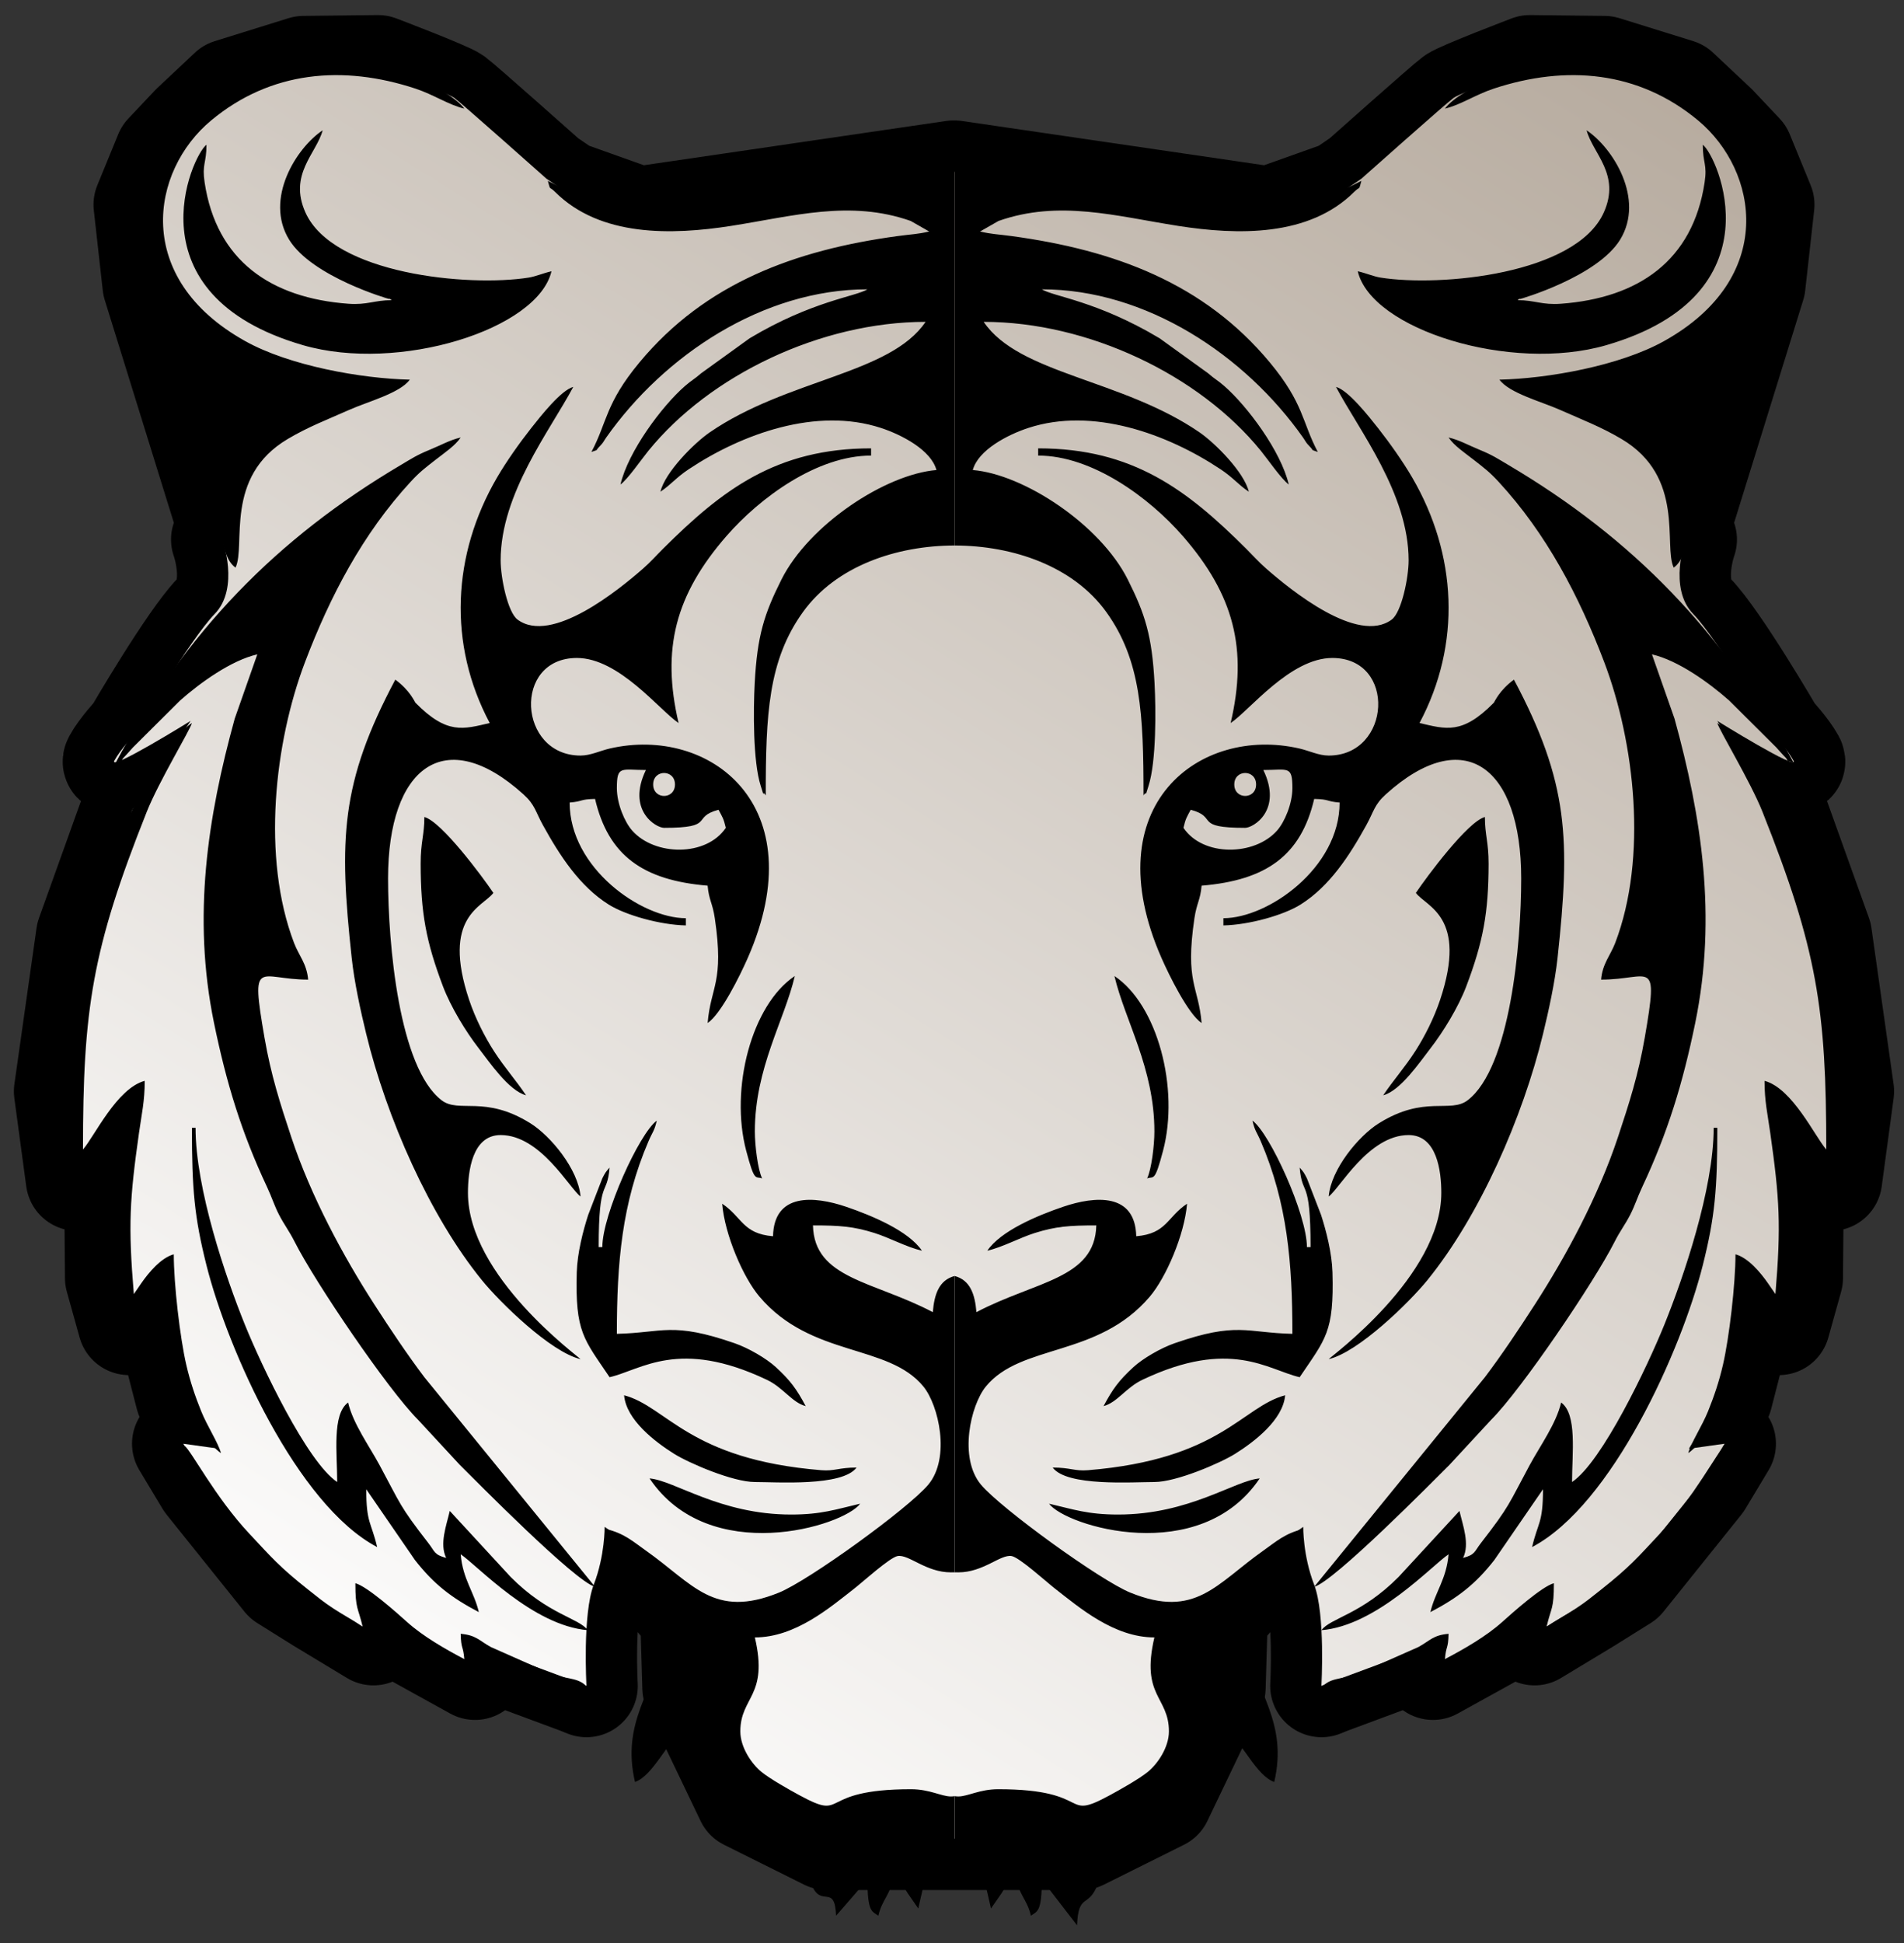 <?xml version="1.0" encoding="UTF-8"?> <svg xmlns="http://www.w3.org/2000/svg" width="100" height="102" viewBox="0 0 100 102" fill="none"><rect x="0" y="0" width="100" height="102" fill="#333333" stroke="none"/> <path fill-rule="evenodd" clip-rule="evenodd" d="M50.067 9.019L50.105 9.024L50.142 9.019L66.665 11.438L70.495 10.074L71.505 9.384C71.505 9.384 75.962 5.418 76.347 5.141C76.731 4.863 80.348 3.486 80.348 3.486L84.262 3.53L88.13 4.733L90.12 6.603L91.507 8.072L92.603 10.745L92.133 14.953L88.063 28.067L88.531 28.323C88.531 28.323 87.606 30.864 88.93 32.227C90.254 33.589 93.117 38.51 93.117 38.51C93.117 38.51 93.881 39.337 94.204 39.931C94.526 40.525 90.198 37.844 90.198 37.844L93.262 42.522L95.622 49.097L96.785 57.291L96.159 61.922L94.28 60.007L94.146 61.788L94.101 67.088L93.43 69.493L91.999 67.132L90.412 73.3L88.708 76.052L90.579 75.79L89.36 77.82L85.268 82.919L83.379 84.099L80.595 85.78L80.293 84.589L78.705 85.691L75.261 87.595L75.205 86.337L69.805 88.341L69.407 88.502C69.407 88.502 69.621 84.73 69.025 83.19C68.429 81.65 68.453 80.154 68.453 80.154L67.11 81.093L63.89 84.834L63.778 88.597L60.983 94.43L56.779 96.523H52.306H50.142H50.067H47.903H43.43L39.226 94.43L36.431 88.597L36.319 84.834L33.099 81.093L31.756 80.154C31.756 80.154 31.779 81.65 31.184 83.19C30.588 84.73 30.802 88.502 30.802 88.502L30.404 88.341L25.003 86.337L24.948 87.595L21.504 85.691L19.916 84.589L19.614 85.78L16.83 84.099L14.941 82.919L10.848 77.82L9.629 75.79L11.501 76.052L9.797 73.3L8.209 67.132L6.778 69.493L6.107 67.088L6.063 61.788L5.928 60.007L4.05 61.922L3.424 57.291L4.587 49.097L6.947 42.522L10.011 37.844C10.011 37.844 5.683 40.525 6.005 39.931C6.328 39.337 7.092 38.51 7.092 38.51C7.092 38.51 9.954 33.589 11.278 32.227C12.602 30.864 11.678 28.323 11.678 28.323L12.146 28.067L8.076 14.953L7.606 10.745L8.702 8.072L10.088 6.603L12.079 4.733L15.947 3.53L19.86 3.486C19.86 3.486 23.478 4.863 23.862 5.141C24.246 5.418 28.704 9.384 28.704 9.384L29.714 10.074L33.544 11.438L50.067 9.019Z" stroke="black" stroke-width="5.39" stroke-miterlimit="22.926" stroke-linecap="round" stroke-linejoin="round"></path> <path fill-rule="evenodd" clip-rule="evenodd" d="M50.1 9.024L50.136 9.019L66.66 11.438L70.49 10.074L71.499 9.384C71.499 9.384 75.957 5.418 76.341 5.141C76.726 4.863 80.343 3.486 80.343 3.486L84.256 3.53L88.125 4.733L90.115 6.603L91.501 8.072L92.597 10.745L92.128 14.953L88.058 28.067L88.525 28.323C88.525 28.323 87.601 30.864 88.925 32.227C90.249 33.589 93.112 38.51 93.112 38.51C93.112 38.51 93.876 39.337 94.198 39.931C94.52 40.525 90.192 37.844 90.192 37.844L93.257 42.522L95.617 49.097L96.779 57.291L96.153 61.922L94.275 60.007L94.141 61.788L94.096 67.088L93.425 69.493L91.994 67.132L90.406 73.3L88.703 76.052L90.574 75.79L89.355 77.82L85.263 82.919L83.373 84.099L80.59 85.78L80.287 84.589L78.7 85.691L75.256 87.595L75.2 86.337L69.799 88.341L69.401 88.502C69.401 88.502 69.616 84.73 69.02 83.19C68.424 81.65 68.448 80.154 68.448 80.154L67.105 81.093L63.885 84.834L63.773 88.597L60.977 94.43L56.773 96.523H52.301H50.142V96.524H50.067H47.903H43.43L39.226 94.431L36.431 88.597L36.319 84.834L33.099 81.093L31.756 80.154C31.756 80.154 31.779 81.65 31.184 83.19C30.588 84.731 30.802 88.503 30.802 88.503L30.404 88.341L25.003 86.337L24.948 87.595L21.504 85.692L19.916 84.589L19.614 85.781L16.83 84.099L14.941 82.919L10.848 77.82L9.629 75.791L11.501 76.052L9.797 73.3L8.209 67.133L6.778 69.493L6.107 67.088L6.063 61.789L5.928 60.008L4.05 61.922L3.424 57.291L4.587 49.097L6.947 42.523L10.011 37.844C10.011 37.844 5.683 40.526 6.005 39.931C6.328 39.337 7.092 38.511 7.092 38.511C7.092 38.511 9.954 33.59 11.278 32.227C12.602 30.865 11.678 28.323 11.678 28.323L12.146 28.068L8.076 14.953L7.606 10.745L8.702 8.073L10.088 6.603L12.079 4.733L15.947 3.531L19.86 3.486C19.86 3.486 23.478 4.864 23.862 5.141C24.246 5.418 28.704 9.384 28.704 9.384L29.714 10.074L33.544 11.439L50.067 9.019L50.1 9.024Z" fill="url(#paint0_linear)"></path> <path fill-rule="evenodd" clip-rule="evenodd" d="M65.589 25.813C65.352 24.802 63.831 23.268 63 22.697C58.916 19.892 53.514 19.643 51.665 16.896C57.144 16.896 62.99 19.682 66.222 23.666C66.617 24.154 67.302 25.153 67.687 25.434C67.281 23.697 65.515 21.323 64.3 20.265C63.93 19.942 63.821 19.919 63.449 19.594L60.905 17.76C57.618 15.793 55.321 15.57 54.717 15.188C60.197 15.188 65.393 18.642 68.441 22.976C68.57 23.16 68.578 23.228 68.764 23.414C69.06 23.71 68.774 23.568 69.213 23.726C68.376 22.153 68.49 21.191 66.691 19.026C63.231 14.862 58.526 13.128 53.138 12.394C52.35 12.287 52.122 12.303 51.474 12.153L52.444 11.599C55.632 10.478 58.612 11.348 61.879 11.859C64.987 12.344 68.746 12.447 71.126 10.071C71.446 9.752 71.355 10.045 71.502 9.496C65.843 12.475 62.422 10.263 55.633 8.585C54.394 8.279 51.649 7.56 50.139 7.594V28.637C53.191 28.64 56.363 29.714 58.1 32.124C59.932 34.667 60.058 37.514 60.058 41.751C60.315 41.382 60.046 42.114 60.322 41.255C60.733 39.972 60.711 37.248 60.638 35.87C60.504 33.359 60.137 32.226 59.234 30.427C57.788 27.541 53.772 24.897 51.092 24.675C51.374 23.628 52.909 22.824 54.018 22.462C57.388 21.362 61.292 22.764 64.105 24.634C64.781 25.083 65.027 25.439 65.589 25.813ZM88.669 76.282C90.016 75.385 92.051 70.633 92.103 68.313C92.527 68.623 92.721 69.249 92.872 69.825C93.093 70.672 92.852 71.112 93.438 71.539C93.806 69.968 94.384 70.458 94.588 66.801C94.655 65.596 94.915 62.569 94.391 61.483C95.321 61.818 95.896 63.549 95.918 64.519H96.299C96.333 64.109 96.81 62.644 97.008 61.05C97.177 59.693 97.335 58.42 97.254 56.928C97.114 54.366 96.597 51.676 96.033 49.415C95.418 46.949 92.4 39.424 90.195 37.956C90.297 38.336 91.932 41.023 92.567 42.617C95.448 49.848 95.918 52.983 95.918 60.345C95.318 59.659 94.139 57.129 92.675 56.74C92.675 57.817 92.834 58.469 92.976 59.476C93.464 62.929 93.55 64.312 93.247 67.934L92.859 67.371C92.475 66.816 91.819 66.025 91.149 65.847C91.149 67.418 90.82 70.227 90.492 71.645C90.287 72.531 90.025 73.303 89.707 74.089C89.389 74.874 88.816 75.734 88.669 76.282ZM72.647 57.499C73.556 57.257 74.562 55.765 75.129 55.035C75.802 54.169 76.6 52.862 77.009 51.782C77.901 49.43 78.178 47.91 78.183 45.352C78.185 44.202 77.988 43.838 77.988 42.889C77.085 43.129 74.942 46.014 74.363 46.874C74.904 47.607 77.107 48.098 75.632 52.5C75.315 53.448 74.819 54.429 74.328 55.187C73.768 56.052 73.178 56.71 72.647 57.499ZM50.139 97.451L50.168 97.45C51.562 97.383 51.666 98.563 52.046 100.189L52.592 99.403C52.849 98.982 52.871 99.033 53 98.481H53.382C53.464 99.465 53.928 99.645 54.144 100.568C54.475 100.327 54.717 100.392 54.717 98.671L56.568 101.072C56.642 99.339 57.153 100.203 57.65 98.932C58.11 97.757 58.85 96.837 59.783 96.121C61.806 94.568 64.387 93.452 64.445 90.891C65.282 91.502 65.97 93.204 66.924 93.548C67.658 90.413 65.95 88.831 65.469 86.266C65.179 84.718 65.653 83.536 66.268 82.649C66.938 81.683 67.832 81.186 68.45 80.267C67.497 80.487 67.016 80.933 66.35 81.403C63.873 83.148 62.79 84.994 59.369 83.608C57.788 82.968 52.562 79.182 51.523 77.941C50.342 76.531 50.974 73.773 51.777 72.789C53.624 70.525 57.657 71.278 60.386 68.071C61.237 67.071 62.209 64.834 62.346 63.191C61.293 63.892 61.274 64.766 59.676 64.898C59.625 62.616 57.53 62.776 55.833 63.352C54.467 63.816 52.551 64.624 51.855 65.657C52.665 65.47 53.544 64.98 54.353 64.726C55.443 64.384 56.156 64.329 57.578 64.329C57.515 67.137 54.392 67.247 51.283 68.883C51.205 67.945 50.959 67.203 50.139 66.985V82.54C50.2 82.542 50.264 82.543 50.33 82.543C51.655 82.543 52.537 81.588 53.131 81.687C53.54 81.755 54.962 83.047 55.396 83.385C56.687 84.391 58.506 85.958 60.63 85.958C59.903 89.062 61.393 89.056 61.393 90.891C61.393 91.741 60.788 92.607 60.286 93.016C59.833 93.384 58.852 93.938 58.28 94.247C55.721 95.635 57.465 93.927 52.428 93.927C51.444 93.927 50.837 94.307 50.33 94.307C50.276 94.307 50.212 94.301 50.139 94.292V97.451ZM83.329 6.84C83.656 8.063 85.133 9.153 84.233 11.155C82.776 14.397 75.662 15.075 72.503 14.572C72.145 14.515 71.756 14.343 71.311 14.24C72.027 17.294 79.343 19.579 84.367 18.119C93.507 15.463 90.191 8.152 89.432 7.599C89.432 8.573 89.674 8.613 89.528 9.577C88.909 13.69 86.044 15.646 81.979 15.946C80.99 16.02 80.619 15.758 79.704 15.758C79.745 15.732 79.813 15.658 79.833 15.696C79.838 15.705 83.894 14.532 85.092 12.579C86.398 10.447 84.716 7.764 83.329 6.84ZM65.78 58.827C65.913 59.396 65.993 59.393 66.216 59.911C67.617 63.167 67.878 66.297 67.878 70.021C65.456 69.967 64.985 69.373 61.696 70.513C60.958 70.769 60.022 71.316 59.527 71.77C58.773 72.465 58.441 72.91 57.959 73.816C58.683 73.623 59.133 72.845 60.002 72.433C64.627 70.239 66.577 71.908 68.26 72.298C69.615 70.284 70.073 69.947 69.983 66.789C69.954 65.777 69.65 64.599 69.384 63.78L68.642 61.861C68.481 61.544 68.465 61.529 68.26 61.293C68.391 62.863 68.832 61.755 68.832 65.468H68.641C68.641 63.769 66.701 59.498 65.78 58.827ZM69.023 83.302C70.07 83.024 75.243 77.779 76.128 76.899L78.322 74.528C79.908 72.945 83.726 67.31 84.788 65.212C85.108 64.581 85.332 64.329 85.623 63.765C85.875 63.275 85.991 62.864 86.254 62.306C87.593 59.455 88.381 56.882 89.037 53.691C90.184 48.109 89.365 42.864 87.947 37.725L86.762 34.351C88.147 34.672 89.766 35.845 90.814 36.771L93.293 39.238C93.412 39.364 93.567 39.552 93.655 39.638C94.174 40.142 93.488 39.787 94.201 40.043C90.554 33.187 85.739 28.259 79.213 24.404C78.634 24.062 78.39 23.892 77.717 23.616C77.084 23.356 76.653 23.1 76.08 22.967C76.372 23.401 76.933 23.773 77.391 24.13C77.936 24.558 78.219 24.762 78.706 25.289C81.225 28.019 82.943 31.305 84.255 34.758C85.853 38.963 86.549 45.013 84.83 49.506C84.578 50.163 84.161 50.591 84.091 51.427C86.688 51.427 87.129 50.17 86.385 54.467C86.041 56.452 85.566 57.921 84.973 59.704C83.939 62.816 82.248 65.946 80.621 68.467C79.775 69.778 78.895 71.097 77.988 72.298L69.023 83.302ZM60.63 59.396C60.63 60.134 60.475 61.393 60.248 61.862C60.608 61.733 60.639 62.088 61.083 60.416C61.952 57.143 60.798 52.747 58.532 51.237C59.078 53.569 60.63 56.07 60.63 59.396ZM58.722 79.508C57.122 79.508 56.356 79.23 55.098 78.938C55.972 80.125 63.022 82.273 66.161 77.611C64.842 77.72 62.475 79.508 58.722 79.508ZM55.289 77.041C56.029 78.046 59.48 77.8 60.63 77.8C61.783 77.8 64.085 76.81 64.866 76.322C65.87 75.695 67.389 74.537 67.497 73.246C65.228 73.849 64.111 76.611 57.143 77.18C56.434 77.238 56.229 77.041 55.289 77.041ZM81.23 85.389C81.469 84.37 81.612 84.498 81.612 83.113C80.986 83.279 79.431 84.669 78.893 85.152C78.056 85.902 76.896 86.567 75.889 87.097C75.951 86.36 76.061 86.603 76.08 85.769C75.266 85.836 75.102 86.132 74.491 86.465L71.191 87.926C70.386 88.156 69.79 88.09 69.404 88.615C72.263 88.378 74.274 87.134 75.126 86.907C74.786 87.412 74.322 87.92 73.982 88.425C75.929 88.382 78.59 86.258 79.895 85.389C79.669 86.353 79.358 86.134 79.132 87.097C79.73 86.782 80.308 86.608 80.978 86.278L84.503 84.092C87.006 82.093 89.801 79.215 90.577 75.903C90.235 76.152 88.969 78.605 87.189 80.502C86.012 81.757 85.612 82.247 84.067 83.468C83.573 83.858 83.292 84.095 82.759 84.444C82.252 84.775 81.736 85.052 81.23 85.389ZM82.565 77.8C82.565 76.289 82.844 74.246 81.993 73.626C81.731 74.743 80.882 75.909 80.339 76.914C79.215 78.996 79.317 79.022 77.778 81.006C77.428 81.457 77.488 81.613 76.843 81.784C77.199 81.046 76.835 80.099 76.652 79.318L73.458 82.781C71.491 84.763 69.879 84.935 69.404 85.579C72.308 85.339 75.199 82.182 76.08 81.595C75.97 82.909 75.377 83.562 75.126 84.63C76.562 83.875 77.482 83.175 78.482 81.897L81.039 78.18C81.039 79.979 80.777 79.893 80.467 81.215C84.672 79.002 88.309 70.883 89.433 66.417C90.072 63.876 90.195 62.423 90.195 59.206H90.004C90.004 62.425 88.41 67.08 87.416 69.534C86.534 71.714 84.144 76.748 82.565 77.8ZM75.889 5.702C76.697 5.514 77.501 4.966 78.457 4.651C82.251 3.402 86.055 3.717 89.188 6.324C92.361 8.965 93.328 14.601 87.397 17.907C85.069 19.205 81.288 19.875 78.751 19.931C79.274 20.642 80.957 21.082 81.928 21.514C83.116 22.042 84.076 22.402 85.16 23.043C88.533 25.039 87.349 28.642 87.906 29.798C88.399 29.439 88.467 28.803 88.694 28.115L90.656 22.288C91.944 18.938 93.411 16.253 93.08 12.142C92.911 10.047 92.308 7.982 90.914 6.505C88.299 3.735 86.253 3.045 82.375 3.045C80.375 3.045 76.688 4.618 75.889 5.702ZM64.826 41.182C64.826 40.378 65.971 40.378 65.971 41.182C65.971 41.986 64.826 41.986 64.826 41.182ZM66.352 40.423C67.655 40.423 67.878 40.175 67.878 41.371C67.878 42.189 67.473 43.15 67.071 43.604C65.89 44.938 63.183 44.985 62.156 43.458C62.273 42.96 62.329 42.901 62.537 42.51C64.011 42.901 62.647 43.458 65.398 43.458C65.826 43.458 67.371 42.535 66.352 40.423ZM73.982 29.418C73.982 30.33 73.612 32.139 73.095 32.525C71.311 33.853 67.773 30.962 66.497 29.844C66.105 29.501 65.823 29.177 65.446 28.802C62.349 25.718 59.503 23.537 54.526 23.537V23.916C57.372 23.916 60.368 26.131 62.114 28.132C64.808 31.221 65.545 34.073 64.635 37.956C65.628 37.295 67.761 34.541 69.976 34.541C73.365 34.541 73.07 39.664 69.785 39.664C69.262 39.664 68.772 39.415 68.249 39.294C63.02 38.089 57.469 42.255 61.005 50.295C61.406 51.207 62.405 53.235 63.109 53.704C62.948 51.77 62.231 51.595 62.732 48.206C62.852 47.398 63.047 47.245 63.109 46.494C66.513 46.212 68.328 44.907 69.023 41.941C69.861 41.959 69.617 42.069 70.358 42.13C70.358 45.57 66.591 48.202 64.254 48.202V48.581C65.607 48.551 67.41 48.046 68.304 47.487C69.835 46.527 70.876 44.916 71.754 43.329C72.159 42.596 72.173 42.252 72.785 41.699C76.911 37.97 79.895 40.274 79.895 46.115C79.895 49.565 79.321 56.031 77.089 57.755C76.167 58.467 74.822 57.464 72.412 58.973C71.362 59.63 69.906 61.374 69.785 62.811C70.365 62.389 71.881 59.586 73.982 59.586C75.475 59.586 75.699 61.486 75.699 62.622C75.699 66.997 69.879 71.223 69.785 71.349C71.346 70.987 74.019 68.37 74.966 67.205C77.716 63.82 79.975 58.667 81.042 54.276C81.332 53.081 81.663 51.589 81.804 50.29C82.477 44.069 82.397 41.101 79.514 35.679C78.737 36.245 78.495 36.853 78.45 36.898C76.793 38.575 75.95 38.28 74.554 37.956C76.758 33.813 76.531 29.11 74.166 25.061C73.688 24.24 73.003 23.27 72.378 22.475C71.866 21.825 70.8 20.479 70.167 20.311C71.389 22.609 73.982 25.908 73.982 29.418Z" fill="black"></path> <path fill-rule="evenodd" clip-rule="evenodd" d="M34.687 25.813C34.923 24.802 36.445 23.268 37.276 22.697C41.359 19.892 46.762 19.643 48.611 16.896C43.132 16.896 37.286 19.682 34.054 23.666C33.659 24.154 32.973 25.153 32.588 25.434C32.995 23.697 34.761 21.323 35.975 20.265C36.346 19.942 36.455 19.919 36.827 19.594L39.37 17.76C42.657 15.793 44.954 15.57 45.559 15.188C40.078 15.188 34.882 18.642 31.834 22.976C31.705 23.16 31.698 23.228 31.512 23.414C31.216 23.71 31.501 23.568 31.062 23.726C31.899 22.153 31.786 21.191 33.585 19.026C37.044 14.862 41.749 13.128 47.137 12.394C47.925 12.287 48.153 12.303 48.802 12.153L47.831 11.599C44.644 10.478 41.663 11.348 38.397 11.859C35.289 12.344 31.529 12.447 29.149 10.071C28.829 9.752 28.921 10.045 28.773 9.496C34.433 12.475 37.854 10.263 44.643 8.585C45.882 8.279 48.627 7.56 50.137 7.594V28.637C47.085 28.64 43.913 29.714 42.176 32.124C40.344 34.667 40.218 37.514 40.218 41.751C39.96 41.382 40.23 42.114 39.954 41.255C39.542 39.972 39.565 37.249 39.638 35.87C39.771 33.359 40.139 32.226 41.041 30.427C42.488 27.541 46.504 24.897 49.183 24.675C48.902 23.628 47.367 22.824 46.258 22.462C42.887 21.362 38.983 22.764 36.171 24.634C35.495 25.083 35.248 25.439 34.687 25.813ZM11.606 76.282C10.259 75.385 8.225 70.633 8.173 68.313C7.749 68.623 7.554 69.249 7.404 69.825C7.182 70.672 7.423 71.112 6.838 71.539C6.47 69.968 5.892 70.458 5.688 66.801C5.62 65.596 5.36 62.569 5.884 61.483C4.954 61.818 4.38 63.549 4.358 64.519H3.977C3.942 64.109 3.466 62.644 3.268 61.05C3.099 59.693 2.941 58.42 3.022 56.928C3.162 54.366 3.679 51.676 4.242 49.415C4.857 46.949 7.876 39.424 10.08 37.956C9.978 38.336 8.344 41.023 7.708 42.617C4.827 49.848 4.358 52.983 4.358 60.345C4.957 59.659 6.137 57.129 7.601 56.74C7.601 57.817 7.442 58.469 7.3 59.476C6.812 62.929 6.725 64.312 7.029 67.934L7.416 67.371C7.8 66.816 8.456 66.025 9.127 65.847C9.127 67.418 9.455 70.227 9.783 71.645C9.989 72.531 10.25 73.303 10.569 74.089C10.886 74.874 11.459 75.734 11.606 76.282ZM27.629 57.499C26.72 57.257 25.714 55.765 25.146 55.035C24.473 54.169 23.675 52.862 23.266 51.782C22.374 49.43 22.097 47.91 22.093 45.352C22.09 44.202 22.288 43.838 22.288 42.889C23.19 43.129 25.334 46.014 25.912 46.874C25.372 47.607 23.169 48.098 24.643 52.5C24.961 53.448 25.457 54.429 25.947 55.187C26.507 56.052 27.098 56.71 27.629 57.499ZM50.137 97.451L50.108 97.45C48.714 97.383 48.61 98.563 48.229 100.189L47.684 99.403C47.426 98.982 47.405 99.033 47.276 98.481H46.894C46.812 99.465 46.347 99.646 46.131 100.568C45.8 100.327 45.559 100.392 45.559 98.671L43.913 100.568C43.839 98.836 43.122 100.203 42.625 98.932C42.166 97.757 41.426 96.837 40.493 96.121C38.47 94.568 35.888 93.452 35.831 90.891C34.994 91.502 34.306 93.204 33.351 93.548C32.617 90.413 34.326 88.831 34.807 86.266C35.097 84.718 34.623 83.536 34.008 82.649C33.337 81.683 32.444 81.186 31.825 80.267C32.778 80.487 33.26 80.933 33.926 81.403C36.403 83.148 37.486 84.994 40.907 83.608C42.487 82.968 47.713 79.182 48.753 77.941C49.934 76.531 49.302 73.773 48.499 72.789C46.651 70.525 42.618 71.278 39.89 68.071C39.038 67.071 38.067 64.834 37.929 63.191C38.983 63.892 39.001 64.766 40.6 64.898C40.651 62.616 42.745 62.776 44.443 63.352C45.808 63.816 47.725 64.624 48.42 65.657C47.61 65.47 46.731 64.98 45.923 64.726C44.832 64.384 44.119 64.329 42.698 64.329C42.761 67.137 45.884 67.247 48.992 68.883C49.071 67.945 49.317 67.203 50.137 66.985V82.54C50.075 82.542 50.012 82.543 49.946 82.543C48.62 82.543 47.739 81.588 47.144 81.687C46.736 81.755 45.313 83.047 44.879 83.385C43.589 84.391 41.77 85.958 39.646 85.958C40.373 89.062 38.883 89.056 38.883 90.891C38.883 91.741 39.487 92.607 39.99 93.016C40.443 93.384 41.424 93.938 41.995 94.247C44.555 95.635 42.811 93.927 47.848 93.927C48.832 93.927 49.438 94.307 49.946 94.307C50 94.307 50.064 94.301 50.137 94.292V97.451ZM16.947 6.84C16.619 8.063 15.143 9.153 16.042 11.155C17.499 14.397 24.614 15.075 27.772 14.572C28.13 14.515 28.519 14.343 28.964 14.24C28.249 17.294 20.933 19.579 15.909 18.119C6.768 15.463 10.084 8.152 10.844 7.599C10.844 8.573 10.602 8.613 10.747 9.577C11.367 13.69 14.231 15.646 18.297 15.946C19.285 16.02 19.656 15.758 20.571 15.758C20.531 15.732 20.463 15.658 20.442 15.696C20.438 15.705 16.381 14.532 15.184 12.579C13.877 10.447 15.56 7.764 16.947 6.84ZM34.496 58.827C34.362 59.396 34.283 59.393 34.06 59.911C32.659 63.167 32.398 66.297 32.398 70.021C34.82 69.967 35.291 69.373 38.579 70.513C39.318 70.769 40.254 71.316 40.748 71.77C41.503 72.465 41.834 72.91 42.316 73.816C41.592 73.624 41.143 72.845 40.273 72.433C35.648 70.239 33.699 71.908 32.016 72.298C30.661 70.284 30.203 69.947 30.292 66.789C30.321 65.777 30.626 64.599 30.892 63.78L31.633 61.861C31.794 61.544 31.81 61.529 32.016 61.293C31.885 62.863 31.444 61.755 31.444 65.468H31.635C31.635 63.769 33.575 59.498 34.496 58.827ZM31.253 83.302C30.205 83.024 25.033 77.779 24.148 76.899L21.953 74.528C20.368 72.945 16.549 67.31 15.487 65.212C15.168 64.581 14.944 64.329 14.653 63.765C14.4 63.275 14.284 62.864 14.022 62.306C12.683 59.455 11.895 56.882 11.238 53.691C10.091 48.109 10.911 42.864 12.328 37.725L13.514 34.351C12.129 34.672 10.51 35.845 9.462 36.771L6.982 39.238C6.863 39.364 6.708 39.552 6.621 39.638C6.101 40.142 6.788 39.787 6.075 40.043C9.722 33.187 14.537 28.259 21.062 24.404C21.641 24.062 21.885 23.892 22.559 23.616C23.192 23.356 23.622 23.1 24.196 22.967C23.904 23.401 23.342 23.773 22.885 24.13C22.339 24.558 22.056 24.762 21.57 25.289C19.05 28.019 17.332 31.305 16.02 34.758C14.422 38.963 13.727 45.013 15.446 49.506C15.697 50.163 16.114 50.591 16.184 51.427C13.588 51.427 13.147 50.17 13.891 54.467C14.235 56.452 14.71 57.921 15.302 59.704C16.336 62.816 18.027 65.946 19.654 68.467C20.5 69.778 21.381 71.097 22.288 72.298L31.253 83.302ZM39.646 59.396C39.646 60.134 39.801 61.393 40.027 61.862C39.667 61.733 39.637 62.088 39.193 60.416C38.324 57.143 39.477 52.747 41.744 51.237C41.198 53.569 39.646 56.07 39.646 59.396ZM41.553 79.508C43.154 79.508 43.919 79.23 45.177 78.938C44.303 80.125 37.253 82.273 34.114 77.611C35.433 77.72 37.8 79.508 41.553 79.508ZM44.987 77.041C44.246 78.046 40.795 77.8 39.646 77.8C38.492 77.8 36.19 76.81 35.409 76.322C34.406 75.695 32.887 74.537 32.779 73.246C35.048 73.849 36.165 76.611 43.132 77.18C43.841 77.238 44.046 77.041 44.987 77.041ZM19.045 85.389C18.807 84.37 18.664 84.499 18.664 83.113C19.29 83.279 20.845 84.669 21.383 85.152C22.22 85.903 23.379 86.567 24.386 87.097C24.325 86.36 24.214 86.603 24.196 85.769C25.01 85.836 25.174 86.132 25.785 86.465L29.084 87.926C29.889 88.156 30.485 88.09 30.872 88.615C28.013 88.378 26.002 87.134 25.149 86.907C25.489 87.412 25.954 87.92 26.294 88.425C24.347 88.382 21.685 86.258 20.381 85.389C20.606 86.353 20.918 86.134 21.144 87.097C20.545 86.782 19.968 86.608 19.297 86.278L15.772 84.092C13.27 82.093 10.475 79.215 9.699 75.903C10.041 76.152 11.307 78.605 13.086 80.502C14.263 81.757 14.663 82.247 16.209 83.468C16.702 83.858 16.983 84.095 17.517 84.444C18.023 84.775 18.54 85.052 19.045 85.389ZM17.71 77.8C17.71 76.289 17.432 74.246 18.282 73.626C18.544 74.743 19.394 75.909 19.936 76.914C21.06 78.996 20.958 79.022 22.498 81.006C22.848 81.457 22.788 81.613 23.433 81.784C23.076 81.046 23.441 80.099 23.623 79.318L26.817 82.781C28.785 84.763 30.397 84.935 30.872 85.579C27.968 85.339 25.077 82.182 24.196 81.595C24.306 82.909 24.899 83.562 25.149 84.63C23.714 83.875 22.794 83.175 21.794 81.897L19.236 78.18C19.236 79.979 19.499 79.893 19.808 81.215C15.603 79.002 11.966 70.883 10.843 66.417C10.204 63.876 10.08 62.423 10.08 59.206H10.271C10.271 62.425 11.866 67.08 12.859 69.534C13.742 71.714 16.131 76.748 17.71 77.8ZM24.386 5.702C23.578 5.514 22.775 4.966 21.818 4.651C18.025 3.402 14.221 3.717 11.088 6.324C7.914 8.965 6.948 14.601 12.879 17.907C15.207 19.205 18.987 19.875 21.525 19.931C21.002 20.642 19.318 21.082 18.347 21.514C17.16 22.042 16.199 22.402 15.116 23.043C11.742 25.039 12.927 28.642 12.37 29.798C11.877 29.439 11.809 28.803 11.582 28.115L9.619 22.288C8.331 18.938 6.864 16.253 7.196 12.142C7.365 10.047 7.967 7.982 9.362 6.505C11.977 3.735 14.023 3.045 17.901 3.045C19.9 3.045 23.588 4.618 24.386 5.702ZM35.45 41.182C35.45 40.378 34.305 40.378 34.305 41.182C34.305 41.986 35.45 41.986 35.45 41.182ZM33.923 40.423C32.62 40.423 32.398 40.175 32.398 41.371C32.398 42.189 32.803 43.15 33.205 43.604C34.386 44.938 37.092 44.985 38.12 43.458C38.003 42.96 37.946 42.901 37.738 42.51C36.265 42.901 37.629 43.458 34.877 43.458C34.449 43.458 32.904 42.535 33.923 40.423ZM26.294 29.418C26.294 30.33 26.663 32.139 27.181 32.525C28.964 33.853 32.502 30.962 33.779 29.844C34.171 29.501 34.452 29.177 34.829 28.802C37.927 25.718 40.772 23.537 45.75 23.537V23.916C42.904 23.916 39.908 26.131 38.162 28.132C35.468 31.221 34.73 34.073 35.64 37.956C34.647 37.295 32.515 34.541 30.299 34.541C26.911 34.541 27.205 39.664 30.49 39.664C31.014 39.664 31.504 39.415 32.026 39.294C37.255 38.089 42.806 42.255 39.271 50.295C38.87 51.207 37.871 53.235 37.166 53.704C37.328 51.77 38.044 51.595 37.543 48.206C37.424 47.398 37.229 47.245 37.166 46.494C33.762 46.212 31.948 44.907 31.253 41.941C30.415 41.959 30.659 42.069 29.918 42.13C29.918 45.57 33.685 48.202 36.022 48.202V48.581C34.669 48.551 32.865 48.046 31.972 47.487C30.44 46.527 29.4 44.916 28.522 43.329C28.116 42.596 28.103 42.252 27.491 41.699C23.364 37.97 20.381 40.274 20.381 46.115C20.381 49.565 20.954 56.031 23.187 57.755C24.109 58.467 25.453 57.464 27.864 58.973C28.914 59.63 30.37 61.374 30.49 62.811C29.91 62.389 28.394 59.586 26.294 59.586C24.8 59.586 24.577 61.486 24.577 62.622C24.577 66.997 30.397 71.223 30.49 71.349C28.93 70.987 26.257 68.37 25.31 67.205C22.559 63.82 20.3 58.667 19.234 54.276C18.943 53.081 18.613 51.589 18.472 50.29C17.799 44.069 17.878 41.101 20.762 35.679C21.538 36.245 21.781 36.853 21.826 36.898C23.483 38.575 24.326 38.28 25.721 37.956C23.518 33.813 23.745 29.11 26.109 25.061C26.588 24.24 27.272 23.27 27.898 22.475C28.41 21.825 29.475 20.479 30.109 20.311C28.886 22.609 26.294 25.908 26.294 29.418Z" fill="black"></path> <defs> <linearGradient id="paint0_linear" x1="20.5" y1="93.5" x2="92.5" y2="-21.5" gradientUnits="userSpaceOnUse"> <stop stop-color="white"></stop> <stop offset="1" stop-color="#A7998A"></stop> </linearGradient> </defs> </svg> 